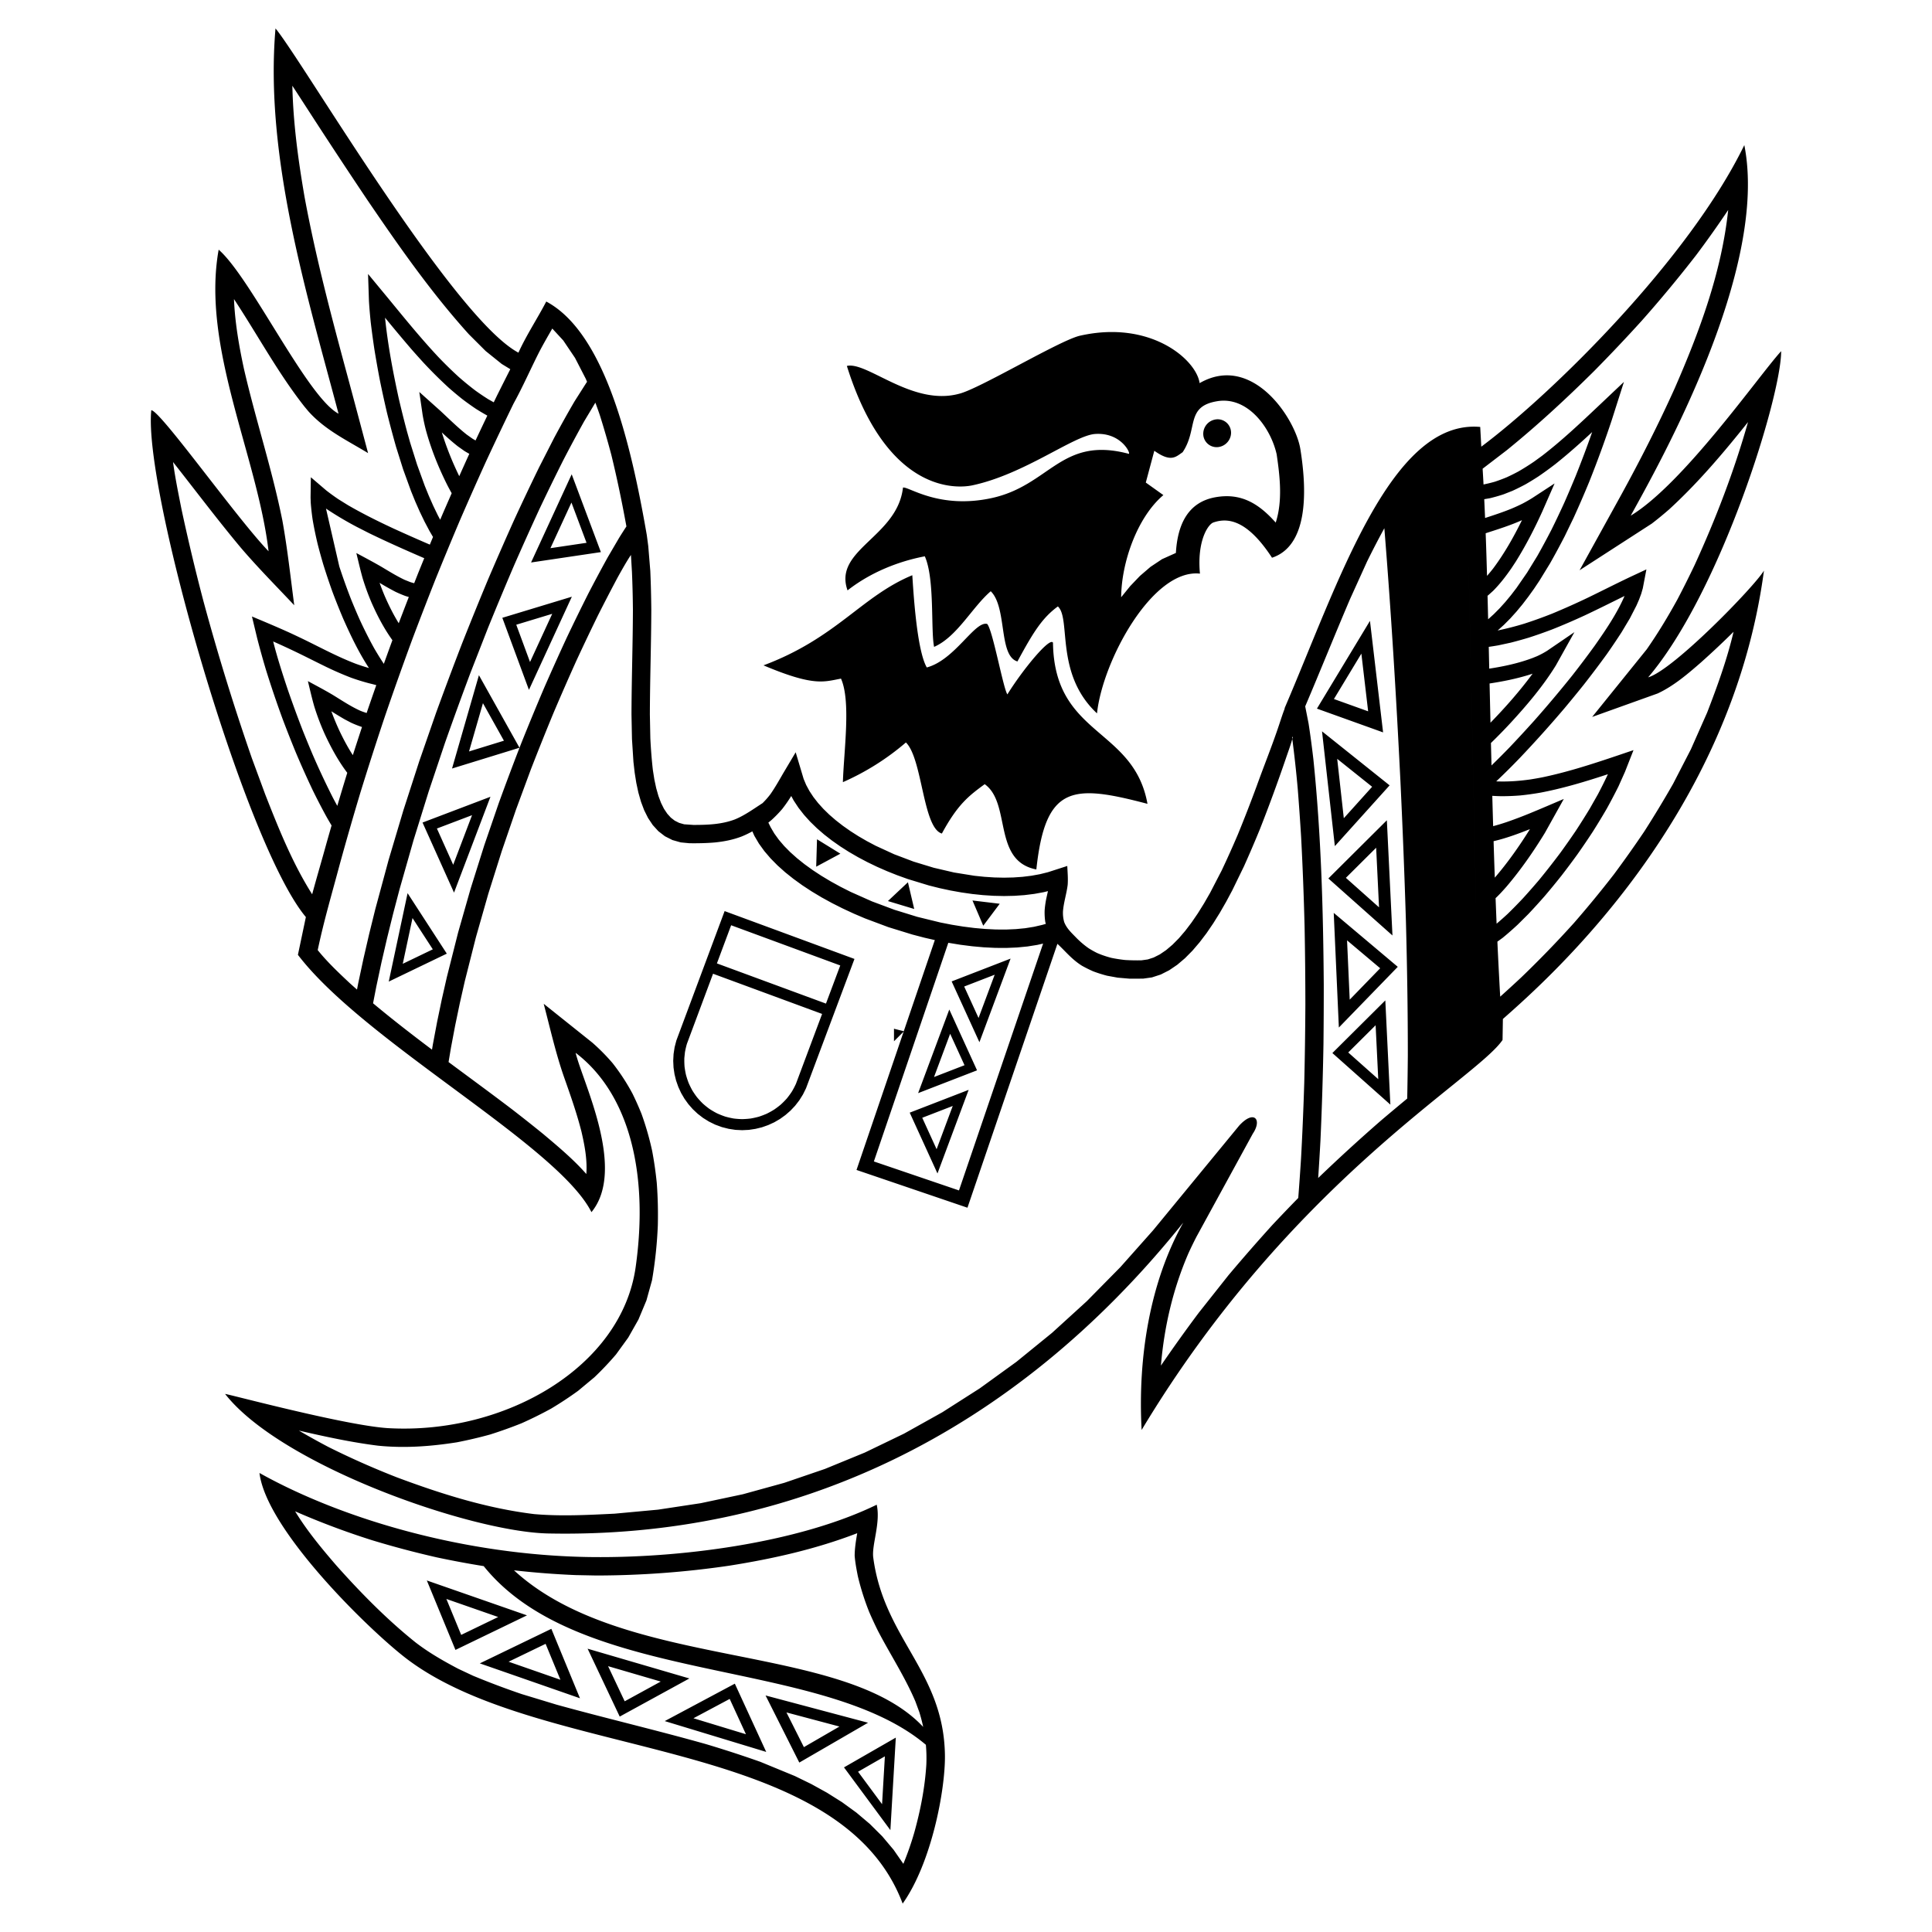 <svg xmlns="http://www.w3.org/2000/svg" width="2500" height="2500" viewBox="0 0 192.756 192.756"><g fill-rule="evenodd" clip-rule="evenodd"><path fill="#fff" d="M0 0h192.756v192.756H0V0z"/><path d="M90.059 189.922c-6.345-16.863-35.77-14.131-49.386-24.35-3.583-2.689-14.094-12.863-14.785-18.613 8.297 4.641 20.472 8.172 32.754 8.385 8.963.154 20.893-1.354 28.829-5.219.402 1.83-.513 4.008-.347 5.266 1.071 8.135 7.034 11.369 7.152 19.727.048 3.423-1.33 10.737-4.217 14.804zm-60.614-39.137a77.263 77.263 0 0 0 7.676 2.883c2.14.65 4.282 1.217 6.464 1.713 1.556.33 3.11.621 4.674.871 9.652 12.014 33.641 8.977 44.116 17.826.059.654.074 1.318.044 2-.145 2.287-.583 4.529-1.195 6.736a29.722 29.722 0 0 1-1.096 3.141l-.973-1.402-1.132-1.344-1.241-1.234-1.339-1.131-1.427-1.037-1.505-.947-1.574-.869-1.636-.797-3.429-1.412a115.915 115.915 0 0 0-5.434-1.77c-4.944-1.395-9.942-2.566-14.891-3.932l-3.506-1.064a78.298 78.298 0 0 1-4.856-1.832l-1.48-.695c-1.492-.789-2.916-1.6-4.255-2.633-2.852-2.285-5.45-4.93-7.877-7.652-1.478-1.71-2.95-3.487-4.128-5.419zm21.836 5.887c2.046.229 4.084.389 6.148.475l2.053.041a91.658 91.658 0 0 0 13.28-.98c4.355-.689 8.639-1.652 12.763-3.24-.129.754-.247 1.469-.255 2.238.052.691.183 1.363.316 2.045a25.48 25.48 0 0 0 1.137 3.586c.276.637.566 1.26.875 1.883 1.228 2.355 2.687 4.58 3.73 7.031l.399 1.084c.149.49.276.975.379 1.459-8.028-8.569-29.867-5.55-40.825-15.622zm3.154 7.334l1.478 3.584-5.169-1.801 3.691-1.783zm.573-1.498l2.855 6.928-9.992-3.48 7.137-3.448zm17.794 6.994l1.62 3.523-5.236-1.594 3.616-1.929zm.512-1.522l3.131 6.809-10.123-3.076 6.992-3.733zm-10.989 1.758l-1.657-3.504 5.254 1.535-3.597 1.969zm-.496 1.526l-3.203-6.773 10.154 2.969-6.951 3.804zm18.376 3.048l-1.741-3.463 5.289 1.408-3.548 2.055zm-.458 1.54l-3.367-6.695 10.224 2.721-6.857 3.974zm5.862.914l2.675-1.535-.28 4.773-2.395-3.238zm-1.404-.434l5.17-2.971-.541 9.232-4.629-6.261zm-38.192-13.219l-1.477-3.584 5.168 1.801-3.691 1.783zm-.572 1.5l-2.856-6.93 9.991 3.482-7.135 3.448zM30.761 41.03c1.7 1.888 3.784 2.855 5.962 4.177-.689-2.592-1.376-5.18-2.075-7.77-1.592-5.89-3.148-11.764-4.259-17.769-.635-3.673-1.139-7.382-1.221-11.115.506.776 1.009 1.554 1.512 2.33a634.868 634.868 0 0 0 5.969 9.064c3.157 4.634 6.37 9.243 10.136 13.409l1.666 1.663 1.61 1.296.851.519c-.443.87-.881 1.743-1.318 2.617l-.334.688-.543-.305a24.946 24.946 0 0 1-1.292-.871 30.167 30.167 0 0 1-1.676-1.372 41.912 41.912 0 0 1-2.021-1.979c-1.727-1.845-3.314-3.797-4.917-5.751l-2.09-2.527.089 2.697c.043.71.105 1.414.177 2.12.106.89.228 1.775.359 2.661.166 1.023.347 2.041.54 3.058.225 1.107.466 2.206.722 3.306.284 1.141.585 2.271.905 3.401l.707 2.247.791 2.178.427 1.049.449 1.016.471.977.493.932c.117.199.231.398.35.597l-.316.764a179.652 179.652 0 0 1-3.623-1.606c-1.549-.722-3.069-1.475-4.549-2.332l-.955-.594a21.618 21.618 0 0 1-1.209-.877l-1.536-1.313-.028 2.023.017.505c.042.559.104 1.104.183 1.66.141.837.313 1.658.51 2.485.172.671.356 1.336.552 2.002.287.924.592 1.835.919 2.747.343.912.702 1.811 1.083 2.708.746 1.681 1.55 3.366 2.564 4.905-.435-.125-.86-.263-1.287-.416-1.764-.669-3.427-1.566-5.12-2.394-.438-.212-.88-.422-1.322-.629-1.303-.598-2.622-1.149-3.946-1.704l.514 2.143a83.13 83.13 0 0 0 .87 3.135 103.03 103.03 0 0 0 1.684 4.972 120.62 120.62 0 0 0 1.296 3.289 92.54 92.54 0 0 0 1.718 3.833c.444.902.903 1.792 1.389 2.672.155.27.312.54.472.806-.16.554-.318 1.107-.476 1.661-.483 1.759-.99 3.465-1.461 5.205-1.964-3.103-3.34-6.545-4.679-9.953l-1.325-3.593a234.93 234.93 0 0 1-4.846-15.712 203.251 203.251 0 0 1-2.194-9.201c-.305-1.546-.627-3.104-.836-4.667 2.25 2.85 4.429 5.756 6.759 8.543 1.696 1.986 3.542 3.845 5.333 5.746-.37-2.815-.677-5.644-1.18-8.437-1.027-5.132-2.679-10.098-3.848-15.195-.491-2.291-.885-4.568-.985-6.916 2.349 3.559 4.381 7.354 7.019 10.712l.399.48zm121.864 40.117c1.137-.467 2.266-.954 3.396-1.435l-1.885 3.383c-1.146 1.873-2.404 3.685-3.828 5.359-.35.398-.707.795-1.094 1.156.033.849.066 1.698.102 2.547.375-.316.738-.64 1.1-.974a49.875 49.875 0 0 0 1.529-1.558 72.514 72.514 0 0 0 1.6-1.82 76.783 76.783 0 0 0 2.131-2.72 85.503 85.503 0 0 0 1.525-2.171c.479-.73.941-1.464 1.395-2.211l.83-1.461c.348-.661.68-1.321.994-1.998-2.207.726-4.434 1.402-6.719 1.837-.676.118-1.344.213-2.025.281a23.47 23.47 0 0 1-1.932.075 22.148 22.148 0 0 1-.857-.036c.025 1.008.055 2.017.084 3.025.453-.117.902-.258 1.346-.406a43.247 43.247 0 0 0 2.308-.873zm-3.488 6.416c1.301-1.51 2.451-3.153 3.506-4.841-1.18.468-2.387.915-3.627 1.203.025.853.053 1.706.082 2.558l.039 1.08zm4.217-22.097a8.55 8.55 0 0 0 .99-.529l2.736-1.868-1.85 3.318c-1.287 2.085-2.887 3.966-4.543 5.763a51.622 51.622 0 0 1-1.936 1.98l.057 2.238a83.361 83.361 0 0 0 1.783-1.785c.838-.881 1.658-1.771 2.471-2.674a120.424 120.424 0 0 0 3.777-4.483 97.752 97.752 0 0 0 2.273-3.014c1.102-1.571 2.203-3.187 2.971-4.951-1.318.646-2.627 1.306-3.955 1.93-1.082.5-2.17.971-3.277 1.41-.771.293-1.545.566-2.33.818-.6.18-1.199.347-1.807.502l-1.229.265c-.318.056-.635.105-.951.151.016.725.031 1.45.049 2.174 1.469-.225 2.928-.538 4.316-1.06l.455-.185zm-4.649 6.638c1.5-1.541 2.928-3.162 4.203-4.892l-.279.093c-1.314.41-2.656.681-4.014.886l.09 3.913zm3.236-21.88c.312-.166.617-.339.918-.526l2.242-1.464-1.236 2.822c-.781 1.719-1.643 3.386-2.643 4.988l-.428.65c-.555.804-1.131 1.551-1.816 2.246l-.484.436c-.025.021-.055.042-.082.062.021.782.041 1.564.059 2.348l.564-.51.58-.584.57-.632.562-.678.551-.719 1.066-1.543 1.016-1.657c.49-.866.959-1.739 1.416-2.625.441-.891.865-1.787 1.279-2.693.387-.879.762-1.762 1.129-2.652.578-1.45 1.131-2.908 1.645-4.385-1.195 1.11-2.406 2.188-3.68 3.202-.557.429-1.117.838-1.695 1.231-.422.274-.844.533-1.279.783-.43.23-.857.444-1.301.647l-.887.349c-.453.149-.898.276-1.365.388l-.559.096.084 1.875c.883-.286 1.764-.575 2.625-.926.392-.164.772-.338 1.149-.529zm-3.58 7.229c.209-.235.41-.478.607-.73 1.123-1.5 2.053-3.145 2.879-4.826-1.174.53-2.4.908-3.621 1.306.053 1.416.096 2.833.135 4.25zM33.875 72.929c.396.826.827 1.643 1.328 2.413.301-.938.606-1.875.914-2.81l-.028-.007a11.095 11.095 0 0 1-1.054-.417l-.661-.346a43.421 43.421 0 0 1-1.315-.798c.244.671.518 1.322.816 1.965zm.772 4.172l-.05-.064c-.875-1.173-1.572-2.453-2.187-3.777a24.174 24.174 0 0 1-1.054-2.775c-.24-.834-.432-1.685-.638-2.53.841.456 1.688.9 2.507 1.389.897.55 1.765 1.134 2.726 1.569.211.085.416.157.63.222l.075-.226c.292-.853.587-1.704.886-2.554a26.28 26.28 0 0 0-.728-.186 21.68 21.68 0 0 1-1.796-.558 32.714 32.714 0 0 1-2.674-1.173c-.598-.293-1.194-.593-1.791-.889a79.274 79.274 0 0 0-3.299-1.551c.41 1.613.923 3.206 1.45 4.785.474 1.376.974 2.738 1.501 4.096.319.798.646 1.595.981 2.387a78.467 78.467 0 0 0 2.031 4.327c.144.271.288.54.435.808.326-1.103.658-2.202.995-3.3zm3.769-17.562c.4.907.844 1.798 1.366 2.641.332-.874.667-1.746 1.005-2.617a13.312 13.312 0 0 1-.331-.098 12.608 12.608 0 0 1-.995-.42 27.22 27.22 0 0 1-1.59-.896c.168.47.349.931.545 1.39zm.734 4.332c-.838-1.165-1.503-2.436-2.081-3.749a23.991 23.991 0 0 1-.887-2.43c-.235-.831-.426-1.676-.63-2.516.832.448 1.668.887 2.484 1.361.773.46 1.532.935 2.348 1.32l.55.219c.131.042.26.079.389.112l.392-.995c.203-.501.406-1.001.611-1.501-1.853-.802-3.697-1.618-5.515-2.504l-1.181-.602a34.184 34.184 0 0 1-3.105-1.844l1.331 5.785a61.747 61.747 0 0 0 1.196 3.332c.265.649.538 1.293.823 1.935.458.991.939 1.955 1.47 2.91.289.493.584.974.898 1.451l.053.074c.283-.788.567-1.573.854-2.358zm6.105-17.581c.181.406.366.814.564 1.218a303.877 303.877 0 0 1 1.004-2.23c-.166-.09-.328-.185-.493-.286l-.656-.464c-.554-.438-1.079-.9-1.593-1.384a30.871 30.871 0 0 0 1.174 3.146zm-.19 2.92a22.802 22.802 0 0 1-.425-.788c-.887-1.763-1.627-3.603-2.148-5.509a18.802 18.802 0 0 1-.328-1.529l-.329-2.276 2.112 1.89c.861.804 1.695 1.63 2.62 2.363l.56.396c.107.066.212.127.319.187.389-.827.78-1.653 1.175-2.478a23.998 23.998 0 0 1-1.139-.676 29.972 29.972 0 0 1-1.383-.991 38.195 38.195 0 0 1-1.329-1.114 44.889 44.889 0 0 1-2.515-2.498 94.076 94.076 0 0 1-1.196-1.334 166.643 166.643 0 0 1-2.644-3.158c.277 2.705.785 5.384 1.363 8.037.261 1.114.535 2.217.829 3.32l.314 1.11.69 2.191.766 2.112.412 1.012.43.974.448.93.251.475.256-.605c.296-.681.593-1.361.891-2.041zm107.414 10.326l-.582.761-.6.723-.615.682-.633.637-.627.565a29.972 29.972 0 0 0 2.664-.684 44.516 44.516 0 0 0 2.781-1.002 72.86 72.86 0 0 0 3.646-1.631c1.354-.658 2.695-1.34 4.057-1.988l1.693-.791-.361 1.891-.158.548-.213.572-.262.6-.658 1.278-.82 1.372a72.09 72.09 0 0 1-1.48 2.197 100.493 100.493 0 0 1-2.32 3.074c-.623.778-1.256 1.549-1.895 2.314a119.711 119.711 0 0 1-4.445 4.949 65.852 65.852 0 0 1-2.373 2.354c1.139.049 2.258-.032 3.383-.189a37.35 37.35 0 0 0 1.18-.206c3.113-.646 6.125-1.706 9.133-2.721L162.127 77l-.648 1.451a57.77 57.77 0 0 1-1.18 2.245 69.742 69.742 0 0 1-1.383 2.278 78.687 78.687 0 0 1-1.527 2.25 81.524 81.524 0 0 1-1.617 2.162 79.049 79.049 0 0 1-1.652 2.011c-.535.61-1.08 1.209-1.637 1.799l-1.057 1.052c-.488.453-.98.887-1.496 1.312l-.535.389c.016.354.031.708.049 1.061.072 1.477.148 2.952.232 4.428.705-.635 1.408-1.275 2.104-1.928a105.156 105.156 0 0 0 5.266-5.439 108.189 108.189 0 0 0 3.986-4.852 115.77 115.77 0 0 0 3.012-4.254 109.373 109.373 0 0 0 2.879-4.76l1.777-3.446 1.619-3.659c1.018-2.631 1.992-5.314 2.637-8.065a85.27 85.27 0 0 1-3.236 3.043c-1.336 1.162-2.715 2.352-4.33 3.107l-6.539 2.344 5.445-6.747c1.125-1.613 2.111-3.251 3.059-4.973a103.563 103.563 0 0 0 1.717-3.432c2.111-4.611 3.947-9.384 5.328-14.267-2.436 3.058-4.977 6.06-7.861 8.704-.568.495-1.139.966-1.736 1.424l-7.207 4.657 4.123-7.469c1.918-3.496 3.713-7.022 5.355-10.657 2.484-5.683 4.691-11.612 5.348-17.82a102.52 102.52 0 0 1-3.189 4.496 128.26 128.26 0 0 1-5.428 6.545 161.404 161.404 0 0 1-4.74 5.011c-2.795 2.772-5.662 5.425-8.719 7.905l-2.424 1.857c.031.525.062 1.048.09 1.573a15.39 15.39 0 0 0 1.117-.271c.402-.133.789-.278 1.18-.439.402-.184.789-.376 1.176-.584a24.3 24.3 0 0 0 1.578-.993l.799-.582c1.982-1.528 3.799-3.243 5.617-4.961l2.541-2.405-1.217 3.82a110.872 110.872 0 0 1-2.236 6.124 104.467 104.467 0 0 1-1.568 3.619l-.889 1.837c-.471.913-.953 1.81-1.459 2.702l-1.053 1.719-.551.823-.568.791zm-48.407 34.605l-.561.129-.996.159-1.037.101-1.074.046-1.107-.006-1.135-.056-1.156-.104-1.177-.149-1.191-.194-.024-.005-7.427 21.816 8.491 2.891 8.394-24.628zm-10.804-.349l-1.035-.237-1.205-.315-2.391-.737-2.333-.873-1.132-.483-1.103-.512-1.069-.54-1.03-.565-.986-.591-.938-.615-.884-.639-.826-.66-.763-.682-.694-.704-.621-.726-.541-.749-.454-.772-.201-.447c-.345.19-.691.358-1.055.507-.88.336-1.754.506-2.688.601-.849.073-1.691.087-2.541.077l-.862-.084-.828-.234-.748-.378-.656-.506-.559-.613-.468-.702-.388-.778-.318-.846-.259-.909-.208-.968-.162-1.023-.123-1.075-.147-2.287-.048-2.439c.009-3.479.131-6.956.142-10.435a109.104 109.104 0 0 0-.096-3.793l-.101-1.694c-.432.647-.878 1.438-1.32 2.235a175.303 175.303 0 0 0-1.986 3.829 236.093 236.093 0 0 0-2.162 4.542 268.1 268.1 0 0 0-2.254 5.149 284.362 284.362 0 0 0-2.266 5.651l-1.477 3.996-1.422 4.143-1.342 4.257-1.238 4.342-1.112 4.394-.5 2.209-.46 2.209-.417 2.207-.24 1.432c2.127 1.58 4.268 3.145 6.374 4.748 1.031.797 2.052 1.605 3.065 2.428 1.484 1.248 3.021 2.533 4.305 3.994.108-1.408-.165-2.844-.48-4.209-.476-1.883-1.118-3.689-1.762-5.516-.825-2.375-1.371-4.83-2.01-7.258l4.858 3.881a20.194 20.194 0 0 1 2.014 2.039 20.86 20.86 0 0 1 1.98 3.029c.33.67.626 1.336.906 2.031a29.164 29.164 0 0 1 1.062 3.693c.2 1.062.35 2.109.46 3.188.107 1.418.139 2.807.107 4.23a42.703 42.703 0 0 1-.58 5.492l-.558 2.014-.797 1.908-1.017 1.797-1.216 1.678a30.884 30.884 0 0 1-2.154 2.277l-1.629 1.355a36.726 36.726 0 0 1-2.694 1.777 40.561 40.561 0 0 1-2.948 1.461 45.06 45.06 0 0 1-3.151 1.127 44.313 44.313 0 0 1-3.308.775c-2.625.412-5.23.604-7.88.334-2.65-.332-5.279-.906-7.879-1.504a74.084 74.084 0 0 0 2.96 1.643 82.094 82.094 0 0 0 6.839 3.031c4.421 1.652 8.978 3.088 13.68 3.658 2.658.23 5.361.088 8.023-.043l4.326-.4 4.265-.646 4.199-.891 4.131-1.139 4.059-1.387 3.983-1.635 3.906-1.885 3.824-2.135 3.738-2.387 3.65-2.641 3.559-2.895 3.461-3.152 3.359-3.408 3.258-3.666 8.584-10.441c1.5-1.643 2.322-.611 1.367.797l-5.619 10.281a39.268 39.268 0 0 0-.791 1.625c-1.551 3.574-2.43 7.352-2.756 11.232a151.923 151.923 0 0 1 3.783-5.283l2.961-3.738c1.439-1.709 2.9-3.381 4.4-5.037.846-.898 1.695-1.787 2.557-2.666.104-1.33.197-2.66.281-3.992.137-2.504.24-5.004.318-7.508.062-2.607.098-5.213.111-7.82a425.317 425.317 0 0 0-.078-7.745c-.076-3-.189-5.992-.348-8.987a276.935 276.935 0 0 0-.332-4.731 118.71 118.71 0 0 0-.57-5.189l.08-.038c-.178.715-.445 1.417-.693 2.145a164.302 164.302 0 0 1-2.592 7.062 117.129 117.129 0 0 1-1.596 3.719l-1.164 2.391-.613 1.145-.631 1.099-.652 1.045-.67.984-.695.914-.715.836-.742.75-.771.654-.805.547-.842.426-.881.287-.881.123-1.35.004-1.184-.102-1.061-.193c-.477-.125-.92-.264-1.377-.436a12.405 12.405 0 0 1-1.137-.566c-1.02-.64-1.635-1.442-2.439-2.181l-8.975 26.329-11.068-3.768 7.813-22.934zm34.894-23.129c5.373-12.509 10.578-28.869 19.52-28.067l.107 1.969c7.131-5.332 20.699-18.693 26.242-30.088 2.469 12.428-8.463 31.762-11.334 36.972 5.291-3.2 12.865-14.086 15.01-16.412.014 4.462-6.016 24.023-13.271 32.542 2.539-.738 10.643-9.104 11.555-10.65-3.277 24.586-21.275 40.524-26.047 44.735l-.029 1.799.002.035-.002.002-.006.26c-2.654 3.912-21.104 14.096-36.008 38.908-.393-7.24.828-14.756 4.16-20.697-17.09 21.326-39.152 31.52-63.373 31.023-7.738-.158-26.648-6.789-32.227-13.918-.02-.084 12.1 3.184 16.327 3.414 11.639.633 23.216-6.109 24.63-16.055 1.323-9.307-.613-17.307-5.987-21.395.707 2.938 5.087 11.631 1.579 15.896-3.38-6.703-22.641-16.963-29.286-25.672l.793-3.769c-6.083-7.25-16.248-42.689-15.422-50.566.897.015 8.538 10.803 11.701 14.071-1.119-9.5-6.724-20.378-4.979-30.09 3.19 2.767 8.834 14.736 11.96 16.364-3.113-11.75-7.393-25.634-6.289-38.438 2.682 3.221 17.717 28.888 24.237 32.349.796-1.753 1.901-3.42 2.776-5.101 5.853 3.122 8.455 14.2 10.031 23.303l.146 1.1.203 2.471c.057 1.3.088 2.593.1 3.892-.012 3.479-.133 6.956-.143 10.433l.047 2.374c.054 1.072.133 2.123.255 3.188l.148.935.184.86.221.777.259.688.294.59.328.49.357.393.39.301.436.22.5.142.922.063c1.403 0 2.824-.047 4.15-.553.984-.405 1.846-1.038 2.742-1.614a7.94 7.94 0 0 0 .797-.905c.459-.66.849-1.349 1.25-2.045l1.267-2.131.794 2.658.254.604.326.603.396.6.465.596.529.586.592.577.65.562.703.547.753.529.798.51.84.487.877.464 1.847.85 1.944.736 2.006.611 2.034.474 2.026.326 1 .104.984.064.967.022.941-.021.914-.064.879-.108.844-.153.801-.198 1.934-.624c.027.629.088 1.256.039 1.886-.109.895-.402 1.753-.469 2.654-.012.375.02.69.121 1.053.258.665.742 1.083 1.234 1.597.383.383.768.714 1.213 1.024.271.17.539.32.826.464.471.205.924.357 1.424.488.459.096.906.164 1.375.215a19.32 19.32 0 0 0 1.65.031l.615-.086.592-.193.611-.309.627-.427.635-.538.641-.646.637-.744.633-.834.625-.914.613-.985.602-1.046 1.16-2.24c.562-1.188 1.098-2.38 1.613-3.589a144.7 144.7 0 0 0 1.881-4.836c.74-2.062 1.541-4.021 2.232-6.102.205-.614.348-1.076.568-1.642l-.019-.016zM76.66 82.072l.235.477.36.612.446.617.529.62.608.616.682.61.751.6.815.588.872.572.925.554.972.534 1.014.512 2.129.948 2.231.834 2.288.707 2.303.564 1.143.224 1.13.183 1.111.141 1.088.098 1.057.052 1.021.006.98-.043.932-.09.879-.141.818-.188.367-.105c-.027-.061-.043-.137-.061-.214a6.365 6.365 0 0 1-.061-1.12c.023-.34.068-.667.127-1 .062-.312.135-.622.203-.932l-.418.104-.951.173-.98.121-1.006.07-1.027.022-1.045-.024-1.059-.068-1.07-.112-1.077-.154-1.08-.193-1.08-.232-1.075-.269-2.123-.647-1.04-.374-1.02-.406-.997-.437-.971-.468-.938-.497-.904-.524-.865-.552-.823-.578-.777-.604-.727-.629-.672-.654-.613-.679-.55-.704-.481-.729-.242-.448a14.08 14.08 0 0 1-.891 1.285 11.94 11.94 0 0 1-1.092 1.124l-.3.247zm70.164-11.921c-1.135-51.218 1.424 64.214 0 0zm-6.426 39.454c.029-1.436.049-2.869.061-4.305.002-4.457-.072-8.907-.189-13.36-.143-4.7-.33-9.396-.553-14.092-.416-8.381-.922-16.757-1.598-25.12-.002-.009-.002-.018-.002-.027a85.354 85.354 0 0 0-1.725 3.323l-1.697 3.742c-1.52 3.558-2.959 7.15-4.475 10.708l.338 1.718c.184 1.188.34 2.375.479 3.57.77 7.465.98 14.971 1.035 22.474.002 1.971-.008 3.943-.029 5.916a344.68 344.68 0 0 1-.301 9.643c-.068 1.246-.143 2.49-.227 3.734a172.373 172.373 0 0 1 6.262-5.729c.868-.738 1.743-1.468 2.621-2.195zM59.399 40.173l-1.122 1.871a146.352 146.352 0 0 0-2.097 3.906 230.04 230.04 0 0 0-2.361 4.84 322.679 322.679 0 0 0-2.531 5.625 365.12 365.12 0 0 0-2.611 6.26l-1.74 4.456a367.306 367.306 0 0 0-2.545 6.998l-1.614 4.812-1.519 4.88-1.396 4.903-.643 2.446-.603 2.438-.56 2.42-.512 2.4-.325 1.67c1.913 1.598 3.886 3.125 5.88 4.625l.086-.518.423-2.244.466-2.242.508-2.238 1.125-4.452 1.253-4.393 1.356-4.303 1.437-4.185a286.954 286.954 0 0 1 2.25-5.987c.745-1.86 1.509-3.708 2.293-5.549.736-1.68 1.486-3.348 2.256-5.01a218.09 218.09 0 0 1 2.14-4.372c.633-1.221 1.278-2.43 1.943-3.631l1.149-1.964c.235-.376.472-.747.713-1.115-.435-2.382-.921-4.75-1.499-7.113a86.853 86.853 0 0 0-1.163-4.014 44.269 44.269 0 0 0-.437-1.22zM35.618 98.729l.129-.666.519-2.43.566-2.45.609-2.464 1.337-4.947 1.472-4.94 1.582-4.89 1.666-4.798c.845-2.32 1.709-4.629 2.597-6.932.86-2.172 1.737-4.333 2.636-6.487a352.12 352.12 0 0 1 2.588-5.899 271.346 271.346 0 0 1 2.453-5.171l1.517-2.973c.661-1.23 1.334-2.444 2.039-3.648l1.17-1.839.073-.102-.132-.31-1.07-2.077-1.17-1.736-1.097-1.191c-.434.753-.868 1.503-1.271 2.271-.886 1.737-1.647 3.496-2.593 5.213a361.022 361.022 0 0 0-2.77 5.827 372.604 372.604 0 0 0-2.608 5.884 389.356 389.356 0 0 0-2.443 5.901 417.445 417.445 0 0 0-2.271 5.881 357.44 357.44 0 0 0-2.752 7.742 344.74 344.74 0 0 0-2.426 7.542c-.724 2.41-1.42 4.824-2.087 7.252-.763 2.863-1.572 5.592-2.183 8.5.954 1.187 2.087 2.255 3.197 3.296.24.215.48.43.723.641zm6.539-16.663l6.776-2.573-3.635 9.565-3.141-6.992zm1.434.595l3.505-1.331-1.88 4.948-1.625-3.617zm.987 12.484l-5.792 2.789 1.879-8.822 3.913 6.033zm-1.397-.43l-2.997 1.443.972-4.564 2.025 3.121zm8.649-20.113l-6.73 2.073 2.682-9.311 4.048 7.238zm-1.553-.702l-3.482 1.072 1.388-4.816 2.094 3.744zm9.673-18.816l-6.966 1.035 4.054-8.799 2.912 7.764zm-1.431-.928l-3.603.535 2.097-4.552 1.506 4.017zm-8.402 7.482l6.936-2.104-4.281 9.294-2.655-7.19zm1.39.691l3.588-1.088-2.215 4.808-1.373-3.72zm81.024 25.316l5.836-5.807.559 11.495-6.395-5.688zm1.748-.063l3.02-3.003.287 5.946-3.307-2.943zM131.391 70.7l5.291-8.755 1.309 11.125-6.6-2.37zm1.695-.958l2.738-4.529.676 5.755-3.414-1.226zm-.154 35.32l5.281-5.252.504 10.398-5.785-5.146zm1.582-.056l2.732-2.717.262 5.379-2.994-2.662zm4.127-26.651l-5.463 6.063-1.279-11.452 6.742 5.389zm-1.743.142l-2.826 3.137-.66-5.924 3.486 2.787zm2.557 17.964l-5.877 6.057-.512-11.44 6.389 5.383zm-1.754.142l-3.041 3.134-.264-5.918 3.305 2.784zm-47.61-47.958c.548-.13 3.588 2.185 8.833 1.051 5.848-1.264 6.934-6.22 13.695-4.417.227-.011-.781-2.201-3.432-1.975-2.172.229-7.014 4.017-12.166 5.117-1.533.328-8.528.854-12.529-11.91 2.011-.478 6.532 4.04 11.193 2.776 2.011-.479 10.046-5.336 12.06-5.792 7.055-1.599 11.621 2.396 11.941 4.731 5.238-3.019 9.557 3.509 10.051 6.583.756 4.703.607 9.7-2.828 10.836-2.494-3.815-4.428-4.01-5.854-3.515-.52.18-1.643 1.823-1.336 5.102-4.732-.517-9.713 8.696-10.271 13.942-4.236-3.95-2.561-9.44-3.904-10.67-1.562 1.146-2.445 2.555-4.033 5.49-1.91-.554-1.008-5.385-2.664-7.005-1.861 1.596-3.359 4.55-5.652 5.551-.348-1.708.078-6.787-.926-9.036-1.729.325-4.881 1.186-7.709 3.399-1.454-4.077 4.976-5.314 5.531-10.258zm.929 8.746c.108 1.593.436 7.456 1.446 9.201 2.811-.753 4.774-4.656 6.021-4.342.545.545 1.605 6.446 2.02 7.029 1.541-2.485 4.246-5.763 4.549-5.155.129 9.37 8.051 8.427 9.428 16.075-7.473-1.966-10.182-1.902-11.088 6.547-4.391-.853-2.482-6.598-5.152-8.508-1.562 1.146-2.685 1.99-4.273 4.925-1.909-.553-1.93-7.467-3.588-9.087a25.24 25.24 0 0 1-6.288 3.961c.102-3.184.814-8.082-.189-10.331-1.729.324-2.711.794-7.732-1.323 7.313-2.742 9.776-6.893 14.846-8.992zm25.05-7.994l-1.754-1.252.85-3.171c1.693 1.206 2.166.582 2.824.146 1.564-2.325.264-4.556 3.424-5.086 3.045-.53 5.361 2.621 5.959 5.295.322 2.193.609 4.63-.094 6.81-1.678-1.882-3.436-2.979-5.988-2.534-2.76.48-3.805 2.708-3.973 5.563l-1.379.619-1.154.769-1.055.907-.973 1.017-.898 1.108c.024-3.447 1.586-7.97 4.211-10.191zm5.09-7.524a1.336 1.336 0 0 1 1.635 1.027c.152.745-.336 1.496-1.086 1.674a1.338 1.338 0 0 1-1.635-1.027 1.447 1.447 0 0 1 1.086-1.674zM71.526 96.119l10.881 4.01 1.425-3.805-10.886-4.011-1.42 3.806zm10.495 5.041l-10.88-4.01-2.607 6.99a8.07 8.07 0 0 0-.198.85l-.059.568c-.007.285-.001.561.019.846.035.283.081.551.143.83.075.271.159.531.259.795.112.26.233.504.369.752.149.242.303.467.474.693.183.219.369.42.572.621.215.193.431.367.664.537.246.162.488.303.749.439.274.125.541.232.825.328.285.08.56.143.851.195.287.035.564.057.852.062.286-.008.559-.027.841-.062.28-.049.546-.107.819-.182.27-.088.523-.186.782-.297a8.55 8.55 0 0 0 .733-.406c.235-.16.453-.324.671-.506a8.86 8.86 0 0 0 .595-.6 8.44 8.44 0 0 0 .507-.691 8.5 8.5 0 0 0 .407-.773l2.612-6.979zm3.229-5.487l-4.833 12.905-.309.623-.364.582-.415.537-.461.488-.503.439-.54.389-.572.334-.602.277-.625.221-.645.158-.659.1-.671.033-.676-.033-.679-.104-.674-.172-.664-.244-.626-.307-.584-.363-.539-.414-.491-.461-.44-.502-.389-.541-.335-.572-.278-.604-.22-.625-.16-.646-.097-.66-.032-.672.035-.678.104-.68.176-.674L72.296 90.9l12.954 4.773zm3.944 6.958l.083.029.915.23-.999.998v-1.257h.001zM98.1 92.359l-.537-1.258-.539-1.259 1.359.163 1.359.163-.82 1.096-.822 1.095zm-7.515-4.335l.313 1.333.313 1.332-1.311-.395-1.311-.395.997-.938.999-.937zm-9.153-1.554l.041-1.368.041-1.368 1.165.719 1.165.72-1.206.649-1.206.648zm9.331 24.54l5.88-2.275-3.111 8.342-2.769-6.067zm1.25.51l3.042-1.178-1.609 4.316-1.433-3.138zm2.934-13.604l5.879-2.275-3.109 8.341-2.77-6.066zm1.25.51l3.043-1.178-1.609 4.316-1.434-3.138zm1.283 8.361l-5.879 2.275 3.11-8.342 2.769 6.067zm-1.25-.51l-3.042 1.178 1.609-4.314 1.433 3.136z"/></g></svg>